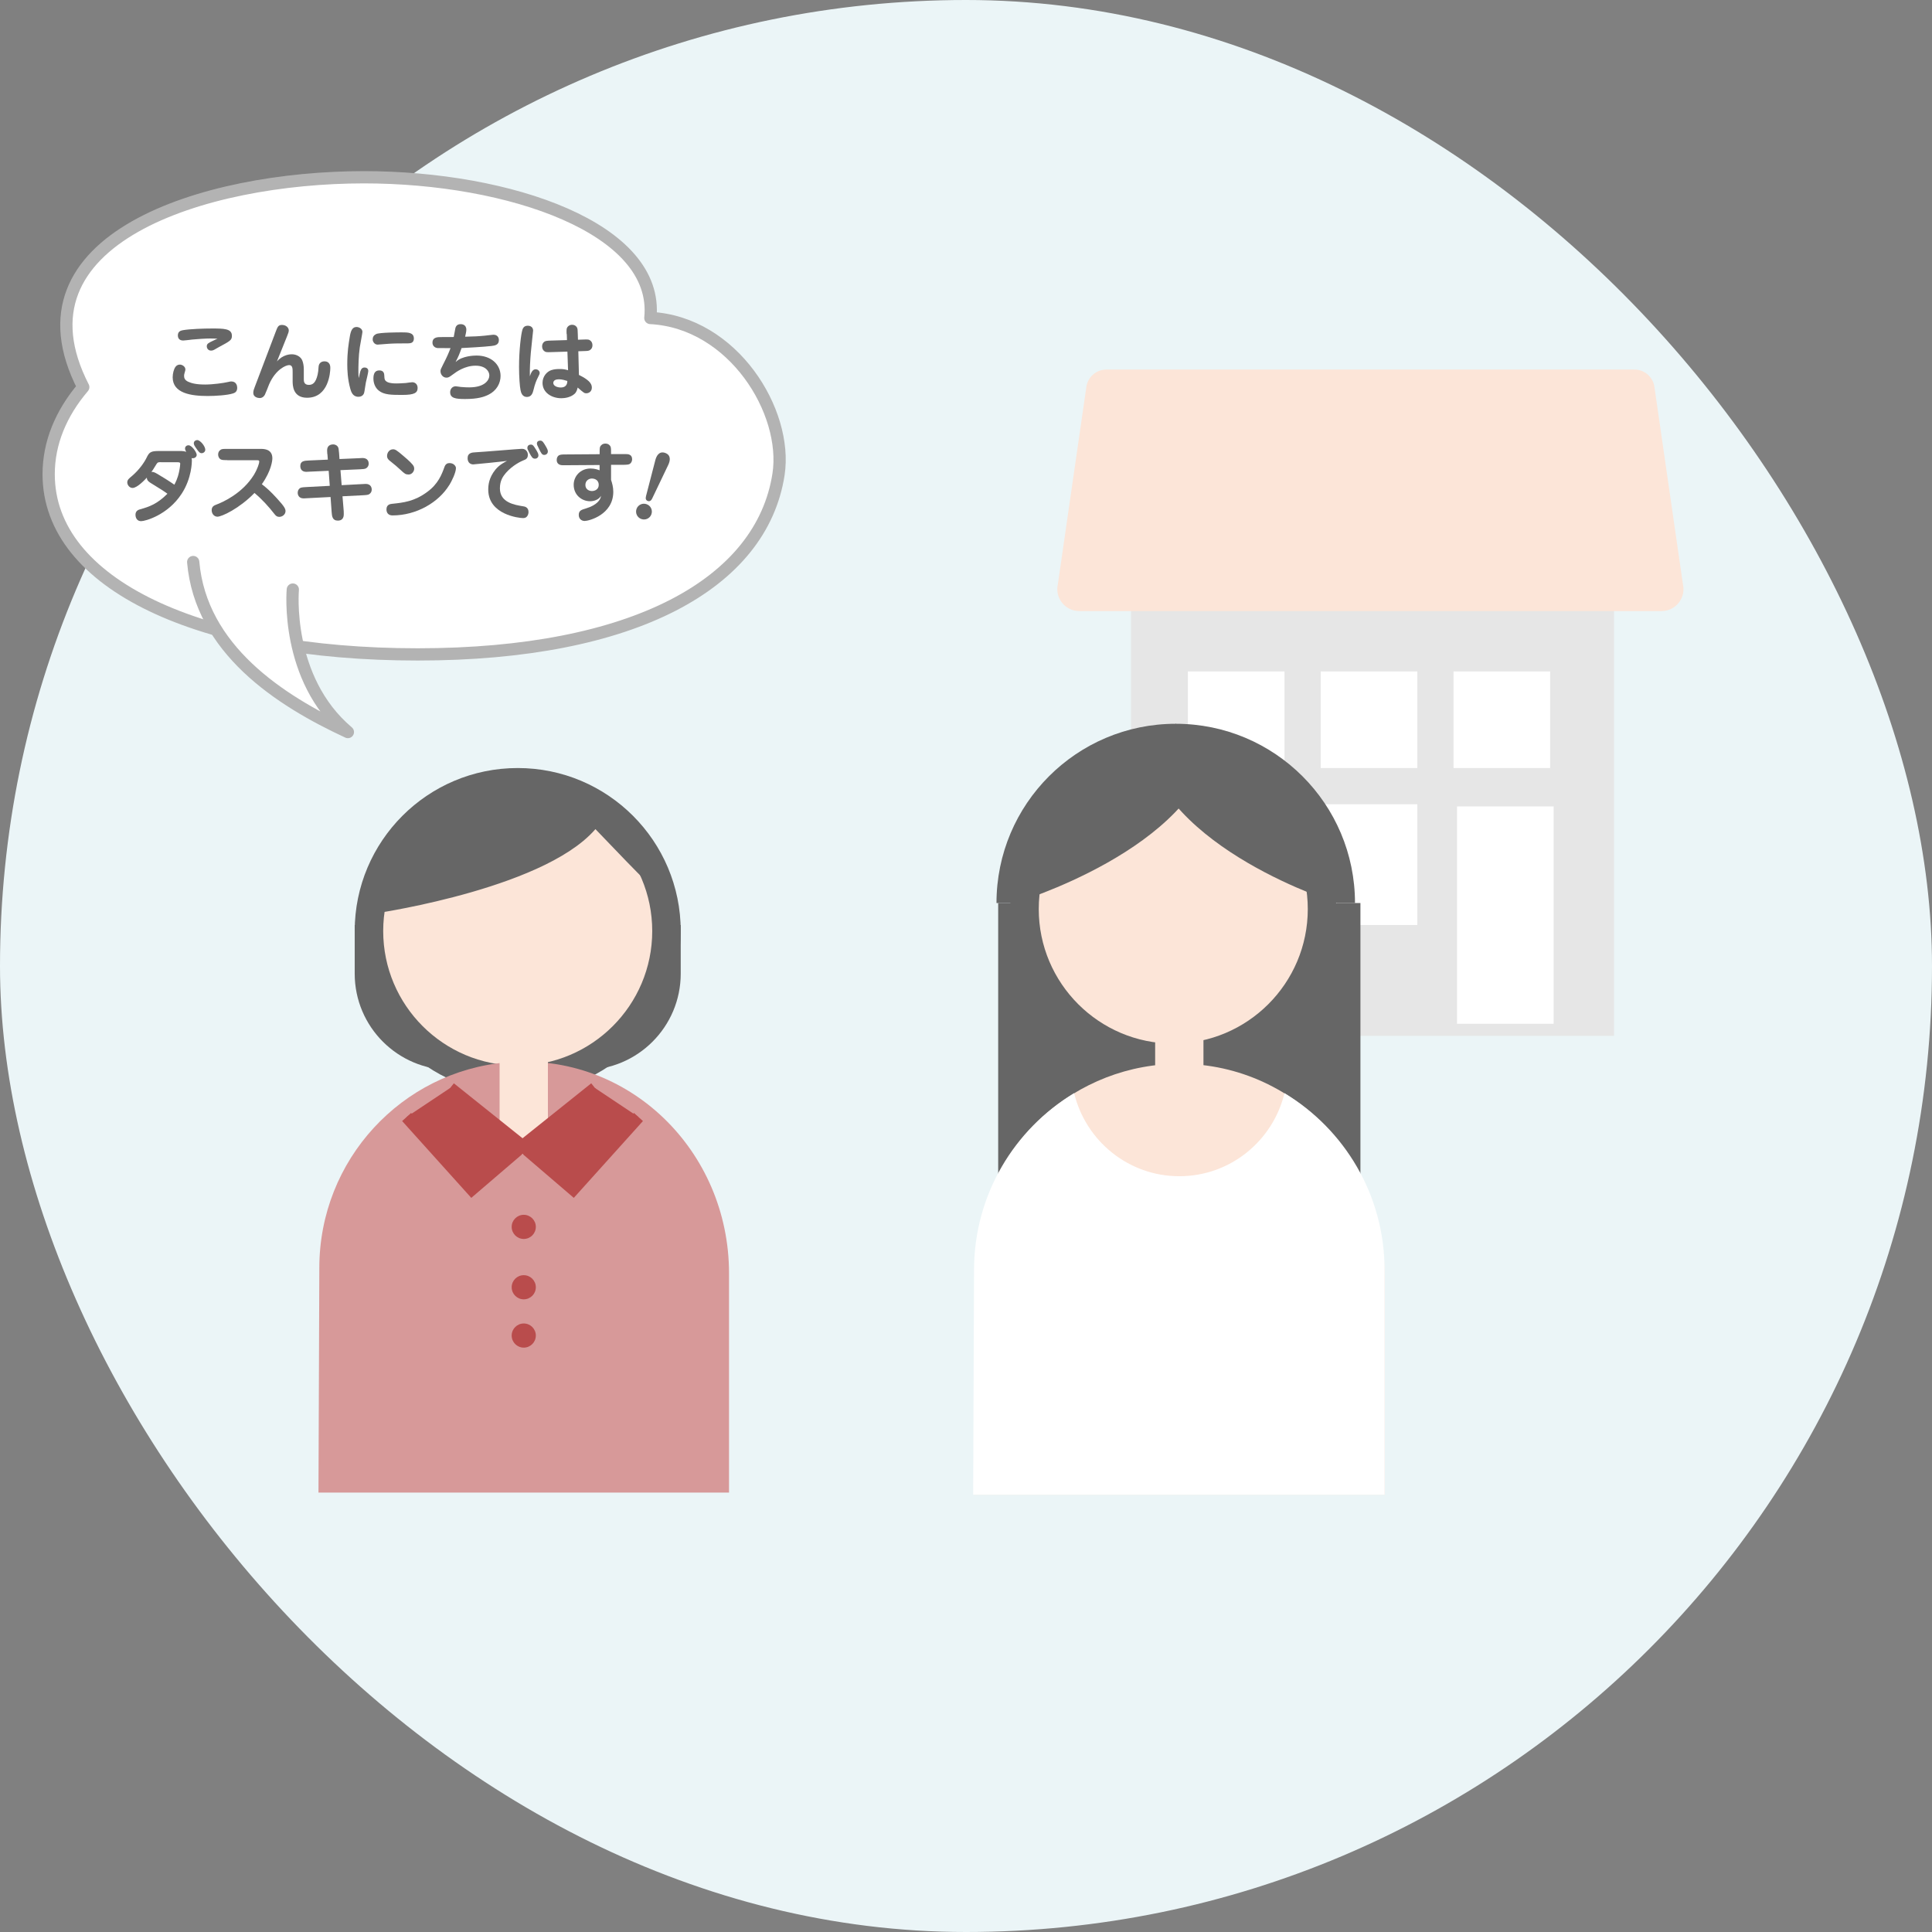 <?xml version="1.0" encoding="UTF-8"?><svg xmlns="http://www.w3.org/2000/svg" viewBox="0 0 320 320"><rect x="0" y="0" width="320" height="320" fill="#808080" stroke="none"/><defs><style>.d{fill:#d79999;}.e,.f{fill:#fff;}.g,.h{fill:#b94c4c;}.i{fill:#333;}.j{fill:#e6e6e6;}.h{stroke:#b94c4c;}.h,.k{stroke-miterlimit:10;stroke-width:2px;}.k{stroke:#666;}.k,.l{fill:#666;}.m{fill:#ebf5f7;}.f{stroke:#b3b3b3;stroke-linecap:round;stroke-linejoin:round;stroke-width:2.03px;}.n{fill:#fce5d8;}</style></defs><g id="a"/><g id="b"><g id="c"><g><rect class="m" x="0" y="0" width="320" height="320" rx="160" ry="160"/><g><rect class="j" x="187.33" y="81.21" width="80" height="90.36"/><path class="n" d="M275.2,101.21h-96.45c-2.34,0-4.07-2.19-3.53-4.47l4.71-32.62c.22-1.66,1.64-2.91,3.32-2.91h87.46c1.68,0,3.1,1.24,3.32,2.91l4.71,32.62c.54,2.28-1.19,4.47-3.53,4.47Z"/><rect class="e" x="241.33" y="133.57" width="16" height="36"/><rect class="e" x="196.75" y="111.21" width="16" height="16"/><rect class="e" x="218.75" y="111.21" width="16" height="16"/><rect class="e" x="196.75" y="133.21" width="38" height="20"/><rect class="e" x="240.75" y="111.21" width="16" height="16"/></g><g><g><g><path class="i" d="M74.7,174.86c-7.5,0-13.6-6.1-13.6-13.6v-5.7h49.29v5.7c0,7.5-6.1,13.6-13.6,13.6h-22.1Z"/><path class="l" d="M108.05,157.92v3.34c0,6.2-5.04,11.24-11.24,11.24h-22.1c-6.2,0-11.24-5.04-11.24-11.24v-3.34h44.58m4.71-4.71H58.75v8.05c0,8.81,7.14,15.95,15.95,15.95h22.1c8.81,0,15.95-7.14,15.95-15.95v-8.05h0Z"/></g><g><circle class="n" cx="85.75" cy="154.21" r="24.64"/><path class="l" d="M85.75,131.93c12.28,0,22.28,9.99,22.28,22.28s-9.99,22.28-22.28,22.28-22.28-9.99-22.28-22.28,9.99-22.28,22.28-22.28m0-4.72c-14.91,0-27,12.09-27,27s12.09,27,27,27,27-12.09,27-27-12.09-27-27-27h0Z"/></g><path class="d" d="M52.89,210.01c0-17.9,13.66-32.58,31.05-34.05,20.2-1.71,36.81,14.66,36.81,34.94v36.32H52.75l.14-37.2Z"/><polygon class="n" points="90.75 171.21 82.75 171.21 82.75 191.21 90.75 191.21 90.75 171.21 90.75 171.21"/></g><path class="k" d="M86.55,128.61c-19.2,0-24,21.6-24,21.6,0,0,28.74-4.28,36-14.4,1.2,1.2,10.88,11.51,10.8,10.8-1.2-10.8-14.67-18-22.8-18Z"/><polyline class="h" points="67.35 185.01 78.15 197.01 86.55 189.81 74.55 180.21"/><polyline class="h" points="105.75 185.01 94.95 197.01 86.55 189.81 98.55 180.21"/><circle class="g" cx="86.75" cy="203.21" r="2"/><circle class="g" cx="86.75" cy="213.21" r="2"/><circle class="g" cx="86.75" cy="221.21" r="2"/></g><g><g><rect class="l" x="165.33" y="149.57" width="60" height="50"/><g><circle class="n" cx="194.33" cy="150.57" r="24.64"/><path class="l" d="M194.33,128.29c12.28,0,22.28,9.99,22.28,22.28s-9.99,22.28-22.28,22.28-22.28-9.99-22.28-22.28,9.99-22.28,22.28-22.28m0-4.72c-14.91,0-27,12.09-27,27s12.09,27,27,27,27-12.09,27-27-12.09-27-27-27h0Z"/></g><path class="l" d="M165.05,149.57c0-16.4,13.29-29.69,29.69-29.69l6.31,2.97c-2.97,17.81-33.03,26.72-33.03,26.72h-2.97Z"/><path class="l" d="M224.43,149.57c0-16.4-13.29-29.69-29.69-29.69l-5.19,2.97c2.97,17.81,31.91,26.72,31.91,26.72h2.97Z"/><path class="n" d="M161.47,210.37c0-17.9,13.66-32.58,31.05-34.05,20.2-1.71,36.81,14.66,36.81,34.94v36.32h-68l.14-37.2Z"/><rect class="n" x="191.33" y="167.57" width="8" height="16"/></g><path class="e" d="M212.75,181.06c-1.91,7.9-8.98,13.76-17.42,13.76s-15.51-5.87-17.42-13.76c-9.92,5.97-16.58,16.84-16.58,29.31l-.14,37.2h68.14v-37.2c0-12.47-6.66-23.34-16.58-29.31Z"/></g><g><path class="f" d="M107.72,52.67c1.53-14.84-23.4-23.31-47.42-23.31-26.49,0-59.13,10.18-46.51,34.76-3.71,4.36-5.73,9.26-5.73,14.43,0,18.31,25.33,29.84,61.13,29.84s56.98-11.75,59.76-29.84c1.58-10.35-7.5-25.17-21.23-25.88Z"/><g><path class="l" d="M30.7,61.24c0,.07-.01,.13-.14,.58-.04,.11-.07,.27-.07,.42,0,.3,.06,.72,.71,1,.54,.24,1.29,.45,2.79,.45,1.27,0,3.07-.25,3.73-.41,.42-.1,.5-.1,.59-.1,.85,0,.98,.74,.98,1.05,0,.59-.33,.82-.65,.92-.98,.33-3.07,.44-4.24,.44-2.76,0-5.8-.45-5.8-3.1,0-.65,.21-1.41,.47-1.73,.25-.34,.54-.37,.76-.37,.25,0,.88,.25,.88,.83Zm4.34-5.18c-1.05,0-2.47,.11-3.2,.18-.24,.03-1.27,.16-1.49,.16-.71,0-.89-.45-.89-.85,0-.64,.45-.79,.83-.86,1.2-.21,3.52-.28,4.78-.28,1.98,0,3.34,0,3.34,1.2,0,.72-.24,.85-2.21,1.91-.11,.06-.62,.35-.72,.41-.08,.04-.27,.14-.52,.14-.5,0-.71-.4-.71-.72,0-.41,.3-.57,.99-.89,.47-.23,.57-.27,.79-.35-.28-.03-.52-.04-1-.04Z"/><path class="l" d="M50.32,62.84c0,.24,0,.91,.83,.91,.65,0,1.15-.35,1.46-1.71,.1-.44,.11-.65,.16-1.3,.04-.59,.45-.89,.96-.89,.98,0,.98,.88,.98,1.09,0,.72-.27,4.94-3.85,4.94-2.39,0-2.39-2.11-2.39-2.8v-1.48c0-.51,0-1.13-.58-1.13-.51,0-2.22,.69-3.31,3.17-.11,.28-.58,1.49-.71,1.74-.13,.25-.41,.55-.86,.55-.34,0-1.06-.17-1.06-.86,0-.34,.13-.68,.24-.96l3.48-9.17c.3-.79,.42-1.12,1.03-1.12,.69,0,1.13,.45,1.13,.91,0,.24-.08,.44-.28,.95l-1.68,4.19c1.02-1.19,2.26-1.19,2.46-1.19,.82,0,1.51,.44,1.74,1.03,.16,.4,.25,.89,.25,1.5v1.66Z"/><path class="l" d="M60.39,60.87c.23,0,.61,.11,.61,.58,0,.31-.35,1.61-.4,1.9-.06,.25-.21,1.44-.28,1.68-.11,.44-.47,.69-.96,.69-.95,0-1.2-.85-1.33-1.29-.47-1.67-.51-3.21-.51-4.06,0-2.14,.2-3.29,.44-4.74,.16-.89,.42-1.47,1.09-1.47,.41,0,.98,.28,.98,.82,0,.17-.38,2.15-.44,2.56-.21,1.41-.23,3.2-.23,4.06,0,.59,.03,.75,.07,1.02,.25-1.34,.4-1.75,.96-1.75Zm1.9-5.54c.58-.27,3.72-.28,4.26-.28,.99,0,2,0,2,1.02,0,.1,0,.62-.51,.75-.23,.06-.5,.06-1.6,.06-.27,0-1.37,0-2.21,.07-.21,.01-1.57,.13-1.68,.13-.55,0-.82-.54-.82-.83,0-.24,.03-.67,.57-.91Zm1.36,6.86c.03,.58,.03,.83,.5,1.08,.45,.24,1.26,.24,1.5,.24,.11,0,.79-.01,1.56-.07,.17-.03,.92-.13,1.07-.13,.42,0,.89,.28,.89,.95,0,.81-.54,1.15-2.52,1.15-1.78,0-3.04,0-3.92-.72-.62-.5-.88-1.27-.88-2,0-.79,.24-1.34,.98-1.34s.81,.54,.82,.85Z"/><path class="l" d="M75.5,59.94c1.02-1,3.04-1.05,3.42-1.05,2.46,0,3.99,1.5,3.99,3.38,0,1.23-.68,2.46-2.01,3.11-.72,.35-1.73,.71-3.88,.71-1.56,0-2.46-.14-2.46-1.13,0-.58,.41-.98,.92-.98,.13,0,.69,.1,.81,.11,.58,.06,1.13,.07,1.44,.07,2.57,0,3.32-1.22,3.32-1.98,0-.68-.62-1.61-2.28-1.61-1.82,0-3.24,1.06-3.73,1.43-.64,.47-.76,.55-1.1,.55-.59,0-.98-.55-.98-1.06,0-.27,.04-.35,.42-1.1,.68-1.32,.93-1.92,1.24-2.73-.34,0-1.95,0-2.14-.01-.41-.03-.85-.33-.85-.89,0-.93,.88-.93,1.43-.93,.5,0,1.68,0,2.09-.01,.04-.23,.25-1.33,.28-1.49,.04-.13,.18-.64,.85-.64,.17,0,.96,.01,.96,.93,0,.3-.13,.83-.2,1.15,1.34-.03,2.25-.07,3.23-.17,.23-.01,1.24-.16,1.44-.16,.72,0,.92,.5,.92,.89,0,.82-.68,.91-1.26,.98-.96,.13-4.63,.33-4.92,.34-.35,.98-.51,1.4-.98,2.29Z"/><path class="l" d="M88.74,61.17c.4,0,.65,.33,.65,.59,0,.17-.04,.25-.38,.93-.17,.35-.4,.86-.65,1.91-.11,.44-.3,1.15-1.09,1.15s-.98-.76-1.05-1.12c-.13-.58-.25-2.23-.25-3.85,0-2.81,.33-5.43,.55-6.14,.08-.24,.24-.69,.89-.69,.1,0,.89,0,.89,.82,0,.1-.34,3.08-.38,3.66-.11,1.29-.18,2.59-.16,3.89,.21-.62,.45-1.16,.98-1.16Zm5.11-5.84c-.03-.76-.04-.98,.23-1.26,.14-.14,.35-.28,.68-.28,.4,0,.64,.2,.78,.41,.14,.21,.14,.47,.16,1.09l.03,.98,.85-.03c.78-.03,.96-.04,1.25,.21,.17,.16,.3,.4,.3,.74s-.14,.61-.4,.78c-.2,.16-.47,.16-1.08,.18l-.86,.03,.1,3.92c1.53,.75,2.14,1.37,2.14,2.08s-.54,.96-.92,.96c-.31,0-.37-.03-1.43-.95-.07,.28-.16,.72-.52,1.05-.65,.58-1.61,.72-2.19,.72-1.53,0-3.11-.88-3.11-2.55,0-1.06,.72-1.87,1.47-2.11,.48-.16,.99-.18,1.36-.18,.61,0,.89,.06,1.4,.2l-.11-3.08-2.64,.08c-.78,.03-.98,.03-1.25-.21-.17-.16-.3-.4-.3-.74,0-.27,.08-.57,.38-.78,.2-.14,.47-.16,1.09-.18l2.65-.08-.03-.99Zm-1.33,7.5c-.82,0-.88,.47-.88,.59,0,.5,.65,.76,1.23,.76,1.06,0,1.09-.79,1.1-1.08-.37-.11-.85-.28-1.46-.28Z"/><path class="l" d="M30.06,74.7c.23,0,.57,.06,.79,.13-.1-.14-.2-.34-.2-.54,0-.37,.31-.54,.57-.54,.57,0,1.36,1.19,1.36,1.58s-.38,.57-.64,.57c-.1,0-.14-.01-.2-.03,.01,.08,.04,.2,.04,.42,0,.18,0,2.91-1.7,5.5-2.31,3.54-6.04,4.53-6.69,4.53-.89,0-.95-.86-.95-1.05,0-.71,.55-.85,.79-.92,1.51-.42,2.81-.88,4.5-2.57-.55-.41-1-.69-2.7-1.74-.34-.21-.71-.44-.71-.93-.21,.23-1.57,1.71-2.36,1.71-.54,0-.88-.52-.88-.93s.28-.64,.79-1.06c1.15-.98,2.02-2.21,2.42-3.04,.42-.88,.68-1.09,2.02-1.09h3.73Zm-3.35,1.85c-.47,0-.59,0-.78,.3-.47,.78-.71,1.13-.85,1.33,.18-.03,.35-.06,.96,.3,.96,.57,1.92,1.16,2.84,1.8,.14-.27,.55-1,.79-2.18,.14-.67,.18-1.2,.18-1.29,0-.13-.03-.25-.41-.25h-2.74Zm6.69-1.49c-.3,0-.47-.16-1-.95-.14-.21-.3-.44-.3-.68,0-.4,.35-.54,.57-.54,.48,0,1.33,1,1.33,1.6,0,.34-.31,.57-.59,.57Z"/><path class="l" d="M37.64,76.21c-.72,0-.99,0-1.24-.24-.18-.18-.27-.44-.27-.69,0-.38,.17-.62,.42-.79,.2-.14,.47-.14,1.09-.14h5.63c.75,0,1.84,.2,1.84,1.56,0,.34-.14,2.02-1.74,4.29,.81,.64,1.4,1.13,2.53,2.38,1.23,1.34,1.39,1.71,1.39,2.08,0,.54-.52,.95-1.03,.95-.38,0-.57-.17-.81-.48-.98-1.26-2.07-2.45-3.3-3.48-2.52,2.59-5.42,3.93-6.14,3.93-.51,0-.95-.45-.95-1.08s.44-.79,.79-.93c1.02-.37,4.3-1.84,6.2-4.91,.65-1.08,.89-1.98,.89-2.18,0-.25-.11-.25-.45-.25h-4.85Z"/><path class="l" d="M54.21,75.2c-.03-.45-.03-.5-.03-.61,0-.74,.5-.98,1-.98,.11,0,.47,0,.75,.35,.16,.2,.17,.45,.23,1.08l.07,.99,3.27-.14c.44-.03,.48-.03,.55-.03,.89,0,1.02,.64,1.02,.92,0,.34-.14,.57-.38,.75-.2,.16-.57,.17-1.08,.2l-3.22,.14,.2,2.49,3.41-.18c.44-.01,.48-.03,.57-.03,.86,0,1,.64,1,.93s-.1,.54-.38,.75c-.18,.14-.51,.17-1.08,.2l-3.38,.17,.2,2.45c.01,.17,.01,.4,.01,.52,0,.65-.3,1.06-.98,1.06-.92,0-.98-.75-1.03-1.43l-.18-2.48-3.89,.2c-.42,.03-.48,.03-.55,.03-.86,0-1-.62-1-.95,0-.37,.18-.61,.38-.75,.2-.14,.74-.17,1.08-.18l3.85-.2-.18-2.49-3.13,.14c-.44,.03-.48,.03-.57,.03-.78,0-1-.5-1-.96,0-.85,.65-.88,1.46-.92l3.1-.14-.07-.93Z"/><path class="l" d="M74.42,80.33c-1.77,2.89-5.45,5.04-9.41,5.04-.67,0-1-.41-1-1,0-.83,.67-.89,.91-.92,1.88-.2,3.69-.38,5.84-1.97,1.84-1.34,2.42-2.93,2.87-4.17,.17-.47,.5-.61,.81-.61,.76,0,1.08,.55,1.08,.82,0,.78-.74,2.24-1.09,2.81Zm-6.78-1.74c-.44,0-.61-.11-1.3-.76-.68-.62-.81-.74-1.68-1.43-.27-.21-.55-.44-.55-.88,0-.58,.41-1.1,.98-1.1,.34,0,.51,.04,1.87,1.22,.06,.04,.98,.82,1.4,1.34,.24,.3,.24,.5,.24,.71,0,.25-.27,.91-.95,.91Z"/><path class="l" d="M78.38,76.92c-.41,0-.93-.25-.93-1.03,0-.91,.76-.95,1.37-.98,1.2-.06,7.19-.57,7.57-.57,.2,0,.54,0,.79,.31,.17,.18,.25,.44,.25,.69,0,.64-.4,.78-.74,.91-.37,.14-1.8,.82-2.89,2.07-.51,.59-1,1.32-1,2.57,0,2.35,2.43,2.74,3.86,2.97,.23,.03,.88,.14,.88,.95,0,.27-.1,.59-.31,.79-.17,.16-.34,.21-.62,.21-.58,0-5.74-.54-5.74-4.72,0-.76,.11-1.97,1.19-3.31,.68-.82,1.47-1.2,1.92-1.44-.48,.08-5.38,.58-5.6,.58Zm10.38-2.49c.35,.59,.42,.76,.42,1,0,.33-.25,.54-.57,.54-.4,0-.54-.25-.92-.95-.34-.65-.34-.67-.34-.83,0-.54,.5-.55,.61-.55,.31,0,.48,.28,.79,.79Zm1.56-.65c.41,.68,.42,.85,.42,.99,0,.4-.33,.58-.59,.58-.38,0-.51-.27-.88-1.02-.28-.58-.34-.68-.34-.88s.11-.47,.59-.47c.33,0,.54,.37,.79,.79Z"/><path class="l" d="M99.32,74.98c0-.78,0-.99,.27-1.24,.2-.21,.44-.27,.68-.27,.23,0,.5,.06,.69,.27,.25,.25,.25,.52,.25,1.24v.23h2.39c.47-.01,1.1,.07,1.1,.86,0,.27-.11,.5-.25,.65-.24,.25-.52,.25-1.24,.27h-2v2.49c.18,.55,.37,1.19,.37,1.97,0,3.82-4.07,4.84-4.74,4.84-.54,0-.98-.38-.98-.99,0-.74,.44-.86,1.2-1.09,1.78-.54,2.43-1.43,2.48-2.07-.41,.69-1.27,.88-1.8,.88-1.37,0-2.72-1.02-2.72-2.73,0-1.41,1.12-2.69,2.79-2.69,.74,0,1.25,.2,1.5,.3v-.88l-6,.04c-.28,0-1.1,0-1.1-.89,0-.24,.08-.5,.24-.65,.24-.24,.59-.25,1.25-.25l5.62-.04v-.24Zm-2.36,5.35c0,.65,.52,1,1.09,1,.48,0,1.12-.27,1.12-1.02,0-.71-.54-1.05-1.15-1.05-.44,0-1.06,.31-1.06,1.06Z"/><path class="l" d="M107.89,85.19c-.25,.68-1,1.02-1.68,.77-.68-.25-1.02-.99-.78-1.67,.25-.69,1-1.02,1.67-.78,.68,.25,1.04,.98,.79,1.67Zm.15-2.65c-.18,.37-.41,.56-.75,.44-.32-.12-.4-.4-.29-.81l1.54-5.94c.17-.67,.61-1.58,1.64-1.21,.98,.36,.85,1.26,.5,1.99l-2.65,5.54Z"/></g><path class="f" d="M32,93.09c1.26,14.41,14.28,22.91,25.62,28.16-10.47-8.85-9.12-23.6-9.12-23.6"/></g></g></g></g></svg>